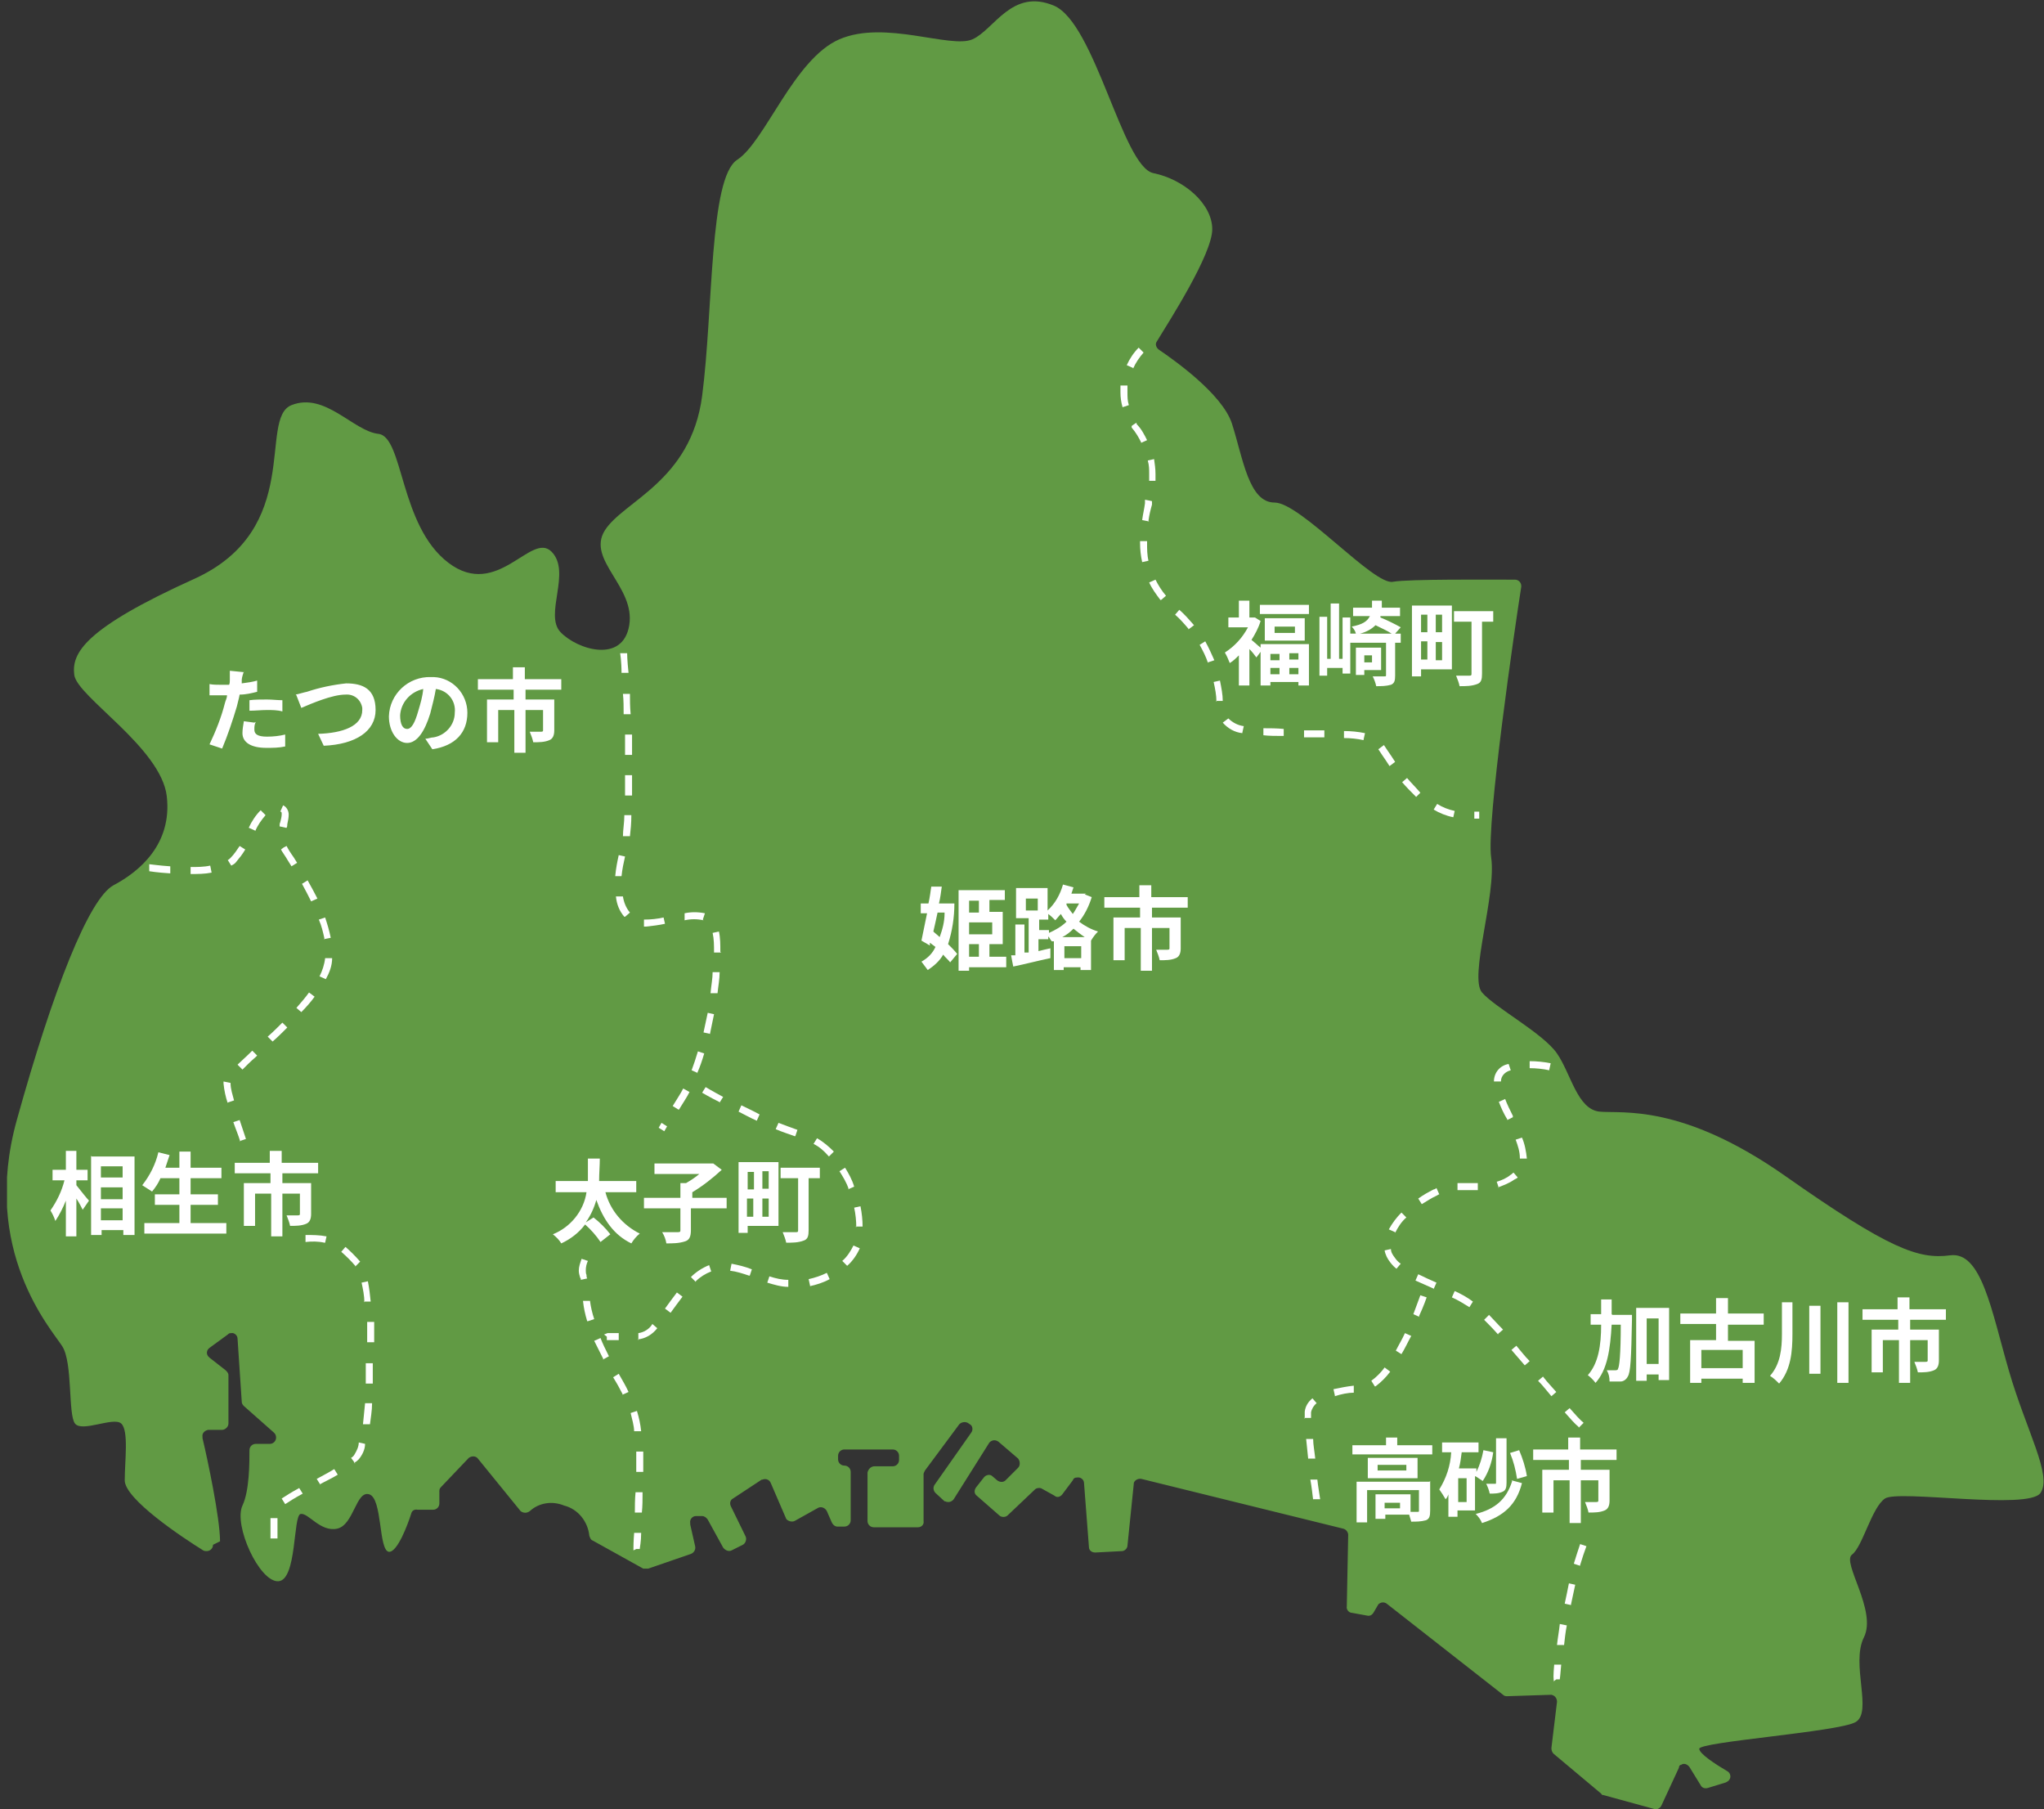 <?xml version="1.0" encoding="UTF-8"?>
<svg xmlns="http://www.w3.org/2000/svg" xmlns:xlink="http://www.w3.org/1999/xlink" version="1.1" viewBox="0 0 291.7 258.1">
  <rect x="0" y="0" width="291.7" height="258.1" fill="#333333" stroke="none"/>
  <defs>
    <style>
      .cls-1, .cls-2 {
        fill: none;
      }

      .cls-2 {
        stroke: #d1d1d1;
      }

      .cls-3 {
        fill: #619a44;
      }

      .cls-4 {
        fill: #fff;
      }

      .cls-5 {
        fill: #f7f8e7;
      }

      .cls-6 {
        clip-path: url(#clippath);
      }

      .cls-7 {
        fill: #222;
      }
    </style>
    <clipPath id="clippath">
      <rect class="cls-1" x="1" y="0" width="290.7" height="258.1"/>
    </clipPath>
  </defs>
  <!-- Generator: Adobe Illustrator 28.6.0, SVG Export Plug-In . SVG Version: 1.2.0 Build 709)  -->
  <g>
    <g id="Layer_1">
      <g id="Group_41984">
        <g id="Group_41973">
          <g id="Group_41972">
            <g class="cls-6">
              <g id="Group_41971">
                <path id="Path_131483" class="cls-3" d="M30.4,220.4c0,.5-.4.9-.9.9-.2,0-.3,0-.5-.1-2.9-1.8-11.2-7.3-11.2-10s.6-7.1-.5-8.1-5.6,1.3-6.6,0-.3-8.6-1.8-11-11.7-13.6-6.5-32.3,10.3-31.6,13.8-33.5c3.6-1.9,8.4-5.8,7.6-12.7s-12.8-14.2-13.2-17.3,1.4-6.6,17.1-13.7c15.7-7.1,9.1-22.9,13.9-24.8s8.8,3.7,12.4,4.1,3,13.1,10,18.4,11.8-4.5,14.7-1.6-1.1,9,1.3,11.5,8.9,4.5,9.8-1-6.1-9.3-3.5-13.5,12.3-7,13.9-19.2,1-31.1,5-33.7,8.1-14.4,14.6-17.2,15.9,1.4,19,0,5.6-7.3,11.6-4.8c5.9,2.5,9.8,23,14.2,23.9s8.4,4.4,8.4,8-6.2,13.2-7.9,16c-.3.4-.1.9.3,1.2,2.2,1.5,9,6.3,10.4,10.5,1.6,5,2.4,11.3,6.1,11.3s14.2,11.9,16.9,11.3c2.2-.4,13.9-.3,17.4-.3.5,0,.9.4.9.9,0,0,0,0,0,.1-.9,5.7-5,33.8-4.3,38.6.8,5.3-3.2,17.1-1.3,19.3s8.7,5.8,10.7,8.7,2.9,8,6.1,8.3,11.7-1.2,26.5,9.2,19,11.9,23.5,11.3,5.9,7.9,8.4,16.5,6.2,14.9,4.5,17.4-20.3-.5-22.2.8-3.2,6.9-4.7,8,3.6,8,1.7,11.8,1.3,10.7-1.2,12.1-22.2,2.8-22.3,3.8c0,.7,2.3,2.2,4,3.2.4.2.6.8.3,1.2-.1.2-.3.3-.5.4l-2.6.8c-.4.1-.8,0-1-.4l-1.6-2.6c-.3-.4-.8-.6-1.2-.3-.2,0-.3.2-.3.4l-2.5,5.4c-.2.4-.6.6-1,.5l-7.3-2c-.1,0-.2,0-.3-.2l-6.8-5.7c-.2-.2-.3-.5-.3-.8l.8-6.6c0-.5-.3-.9-.8-1,0,0,0,0-.1,0l-6.2.2c-.2,0-.4,0-.6-.2l-16.6-13c-.4-.3-.9-.2-1.2.1,0,0,0,0,0,0l-.7,1.2c-.2.3-.5.5-.9.4l-2.2-.4c-.4,0-.8-.5-.7-.9l.2-10.2c0-.4-.3-.8-.7-.9l-28.8-7.1c-.5-.1-1,.2-1.1.6,0,0,0,0,0,.1l-.9,8.8c0,.4-.4.8-.8.8l-3.8.2c-.5,0-.9-.3-.9-.8l-.7-9.1c0-.5-.5-.9-1-.8-.3,0-.5.1-.6.4l-1.5,2c-.3.4-.8.5-1.1.2l-1.8-1c-.3-.2-.8-.1-1,.1l-3.9,3.7c-.3.3-.9.3-1.2,0l-3.2-2.8c-.4-.3-.4-.8-.1-1.2l1.1-1.4c.3-.4.9-.5,1.2-.2,0,0,0,0,0,0l.7.6c.4.3.9.3,1.2,0l1.8-1.8c.3-.3.3-.9,0-1.3,0,0,0,0,0,0l-2.8-2.4c-.4-.3-.9-.3-1.3.1,0,0,0,0,0,0l-5.1,8.1c-.3.4-.8.5-1.2.3,0,0,0,0-.1,0l-1.3-1.2c-.3-.3-.4-.8-.1-1.2l5.2-7.4c.3-.4.2-1-.2-1.2,0,0,0,0,0,0l-.3-.2c-.4-.2-.9-.1-1.2.2l-4.9,6.6c-.1.2-.2.4-.2.5v6.7c.1.5-.3.9-.8.9,0,0,0,0,0,0h-6.3c-.5,0-.9-.4-.9-.9,0,0,0,0,0,0v-6.9c.1-.5.5-.9,1-.9h2.6c.5,0,.9-.4.9-.9v-.6c0-.5-.4-.9-.9-.9h-6.9c-.5,0-.9.4-.9.9v.5c0,.5.4.9.9.9.5,0,.9.4.9.9v6.9c0,.5-.4.9-.9.9,0,0,0,0,0,0h-1c-.3,0-.6-.2-.8-.6l-.7-1.6c-.2-.4-.7-.7-1.2-.5,0,0,0,0,0,0l-3.4,1.9c-.4.2-1,0-1.2-.3,0,0,0,0,0,0l-2.2-5.1c-.2-.5-.7-.7-1.2-.5,0,0,0,0-.1,0l-4.1,2.7c-.4.2-.5.7-.3,1.1l2.1,4.3c.2.4,0,1-.4,1.2l-1.6.8c-.4.2-.9,0-1.2-.4l-2.2-4c-.2-.3-.5-.5-.8-.5h-.9c-.5,0-.9.5-.8,1,0,0,0,.1,0,.2l.7,3.1c.1.4-.1.9-.6,1.1l-6.1,2.1c-.2,0-.5,0-.7,0l-7.2-4c-.3-.1-.4-.4-.5-.7-.2-2-1.6-3.8-3.6-4.3-1.7-.7-3.6-.4-4.9.8-.4.3-.9.3-1.3,0,0,0,0,0,0,0l-6.1-7.5c-.3-.4-.9-.4-1.3-.1,0,0,0,0,0,0l-4,4.2c-.2.2-.2.4-.2.6v1.7c0,.5-.4.9-.9.9,0,0,0,0,0,0h-2.2c-.4-.1-.8.1-.9.5-.5,1.6-2,5.6-3.2,5.5-1.5-.2-.9-7.6-2.8-8.2s-2.2,4.4-4.6,4.9-4.1-2.3-5.2-2.1-.5,9.5-3.2,9.6-6.4-8-5.1-10.8c1-2.1,1-6.1,1-7.9,0-.5.4-.9.9-.9,0,0,0,0,0,0h2c.5,0,.9-.4.9-.9,0-.3-.1-.5-.3-.7l-4.3-3.8c-.2-.2-.3-.4-.3-.6l-.6-9c0-.5-.5-.9-.9-.8-.2,0-.3,0-.5.2l-2.6,1.9c-.4.3-.5.8-.2,1.2,0,0,.1.1.2.2l2.3,1.8c.2.2.4.4.4.7v6.9c0,.5-.5.9-.9.9h-2c-.5.1-.9.5-.8,1,0,0,0,.1,0,.2.7,2.9,2.5,11.4,2.5,14.7"/>
                <path id="Path_131484" class="cls-4" d="M38.6,219.5c0-.6,0-1.3,0-2s0-.6,0-.9h1c0,.3,0,.6,0,.9,0,.7,0,1.4,0,2h-1ZM40.7,214.6l-.5-.8c.6-.4,1.4-.9,2.5-1.5l.5.8c-1.1.6-1.9,1.1-2.5,1.5M45.7,211.8l-.5-.8c.9-.5,1.7-.9,2.5-1.4l.5.8c-.8.5-1.7.9-2.6,1.4M50.7,208.8l-.6-.8c.2-.1.4-.3.5-.5.3-.5.6-1.1.6-1.7l.9.2c0,.8-.4,1.6-.9,2.2-.2.2-.4.4-.7.5M52.8,203.2h-1c.1-1,.2-2,.3-3h1c0,1.1-.2,2.1-.3,3M53.2,197.4h-1c0-1,0-2,0-2.9h1c0,1,0,2,0,2.9M52.4,191.5c0-1,0-1.9,0-2.9h1c0,.9,0,1.9,0,2.9h-1ZM52,185.8c0-.9-.2-1.9-.4-2.8l.9-.2c.2,1,.3,1.9.4,2.9h-1ZM50.7,180.6c-.6-.7-1.3-1.4-2-2l.6-.7c.7.6,1.4,1.3,2.1,2.1l-.7.7ZM46.3,177.3c-.9-.2-1.8-.2-2.7-.1v-1c1,0,2,0,3,.2l-.2.9Z"/>
                <path id="Path_131485" class="cls-4" d="M34.3,162.9c-.3-1-.7-1.9-1-2.8l.9-.3c.3.9.6,1.8.9,2.7l-.9.3ZM32.5,157.4c-.3-.9-.5-1.8-.6-2.8,0,0,0-.2,0-.3l1,.2s0,0,0,0c0,.9.3,1.7.5,2.5l-.9.3ZM34.6,152.6l-.7-.7c.5-.5,1.2-1.1,1.9-1.8l.2-.2.7.7-.2.2c-.7.6-1.3,1.2-1.9,1.8M38.9,148.6l-.7-.7c.7-.6,1.4-1.3,2.1-2l.7.7c-.7.7-1.4,1.4-2.1,2M43,144.4l-.7-.6c.7-.8,1.3-1.5,1.8-2.2l.8.6c-.5.7-1.2,1.5-1.9,2.2M46.5,139.7l-.9-.4c.4-.8.7-1.7.8-2.6h1c0,1.1-.4,2.1-.9,3M46.3,133.9c-.2-.9-.4-1.8-.8-2.7l.9-.3c.3.9.6,1.9.8,2.9l-1,.2ZM44.4,128.6c-.4-.8-.8-1.6-1.3-2.5l.8-.5c.5.9,1,1.8,1.4,2.6l-.9.4ZM27.2,124.7v-1c.9,0,1.9,0,2.8-.2l.2,1c-1,.2-2,.2-3,.2M24.2,124.6c-1.7-.1-2.9-.3-2.9-.3v-1c.2,0,1.4.2,3,.3v1ZM41.6,123.6l-.5-.8c-.4-.7-.8-1.2-1-1.6l.4-.3.4-.2-.4.2.4-.2c.2.4.5.9,1,1.6l.5.8-.8.5ZM33,123.5l-.5-.8c.1,0,.3-.2.4-.3.5-.5.9-1.1,1.3-1.7l.8.5c-.4.7-.9,1.3-1.4,1.9-.2.2-.4.3-.6.4M36.4,118.5l-.9-.4c.4-.9,1-1.8,1.7-2.5l.7.7c-.6.7-1.1,1.4-1.5,2.3M40.8,118.1l-.9-.2c0-.2,0-.4.1-.6.1-.4.2-.8.2-1.1,0-.3,0-.4-.2-.4l.4-.9c.5.2.8.8.8,1.3,0,.5-.1.9-.2,1.4,0,.2,0,.3-.1.5"/>
                <path id="Path_131486" class="cls-4" d="M90.4,221.2v-.3c0-.2,0-1,.1-2.2h1c0,1.3-.2,2.1-.2,2.3h-.5l-.4.2ZM91.6,215.8h-1c0-.9,0-1.9.1-2.9h1c0,1,0,2-.1,2.9M90.8,210c0-1,0-1.9,0-2.9h1c0,.9,0,1.9,0,2.9h-1ZM90.5,204.3c0-.9-.3-1.8-.5-2.7l.9-.3c.3,1,.5,1.9.6,2.9h-1ZM88.9,199c-.4-.8-.9-1.7-1.4-2.5l.8-.5c.5.9,1,1.7,1.4,2.6l-.9.4ZM86.1,193.9c-.5-1-.9-1.8-1.3-2.6l.9-.4c.3.8.7,1.6,1.2,2.6l-.9.5ZM83.8,188.5c-.3-1-.5-1.9-.6-2.9h1c.1.8.3,1.7.6,2.6l-.9.3ZM82.9,182.7c0-.2,0-.3-.1-.4-.1-.3-.2-.7-.2-1,0-.6.2-1.1.4-1.7l.9.3c-.2.4-.3.9-.3,1.3,0,.2,0,.5.1.7,0,.2,0,.3.1.5l-.9.2Z"/>
                <path id="Path_131487" class="cls-4" d="M94.8,161.4l-.8-.5.4-.7.8.5-.4.7ZM96.8,158.3l-.8-.5c.6-1,1.1-1.7,1.5-2.5l.9.5c-.4.8-.9,1.5-1.5,2.5M99.6,153.1l-.9-.4c.3-.8.6-1.7.9-2.7l.9.3c-.3,1-.6,1.9-1,2.8M101.3,147.5l-.9-.2c.2-.9.4-1.9.6-2.8l.9.2c-.2,1-.4,1.9-.6,2.9M102.4,141.7h-1c.1-1.1.3-2.1.3-3h1c0,1-.2,2-.3,3M102.9,135.9h-1c0-1,0-1.9-.2-2.8l.9-.2c.2.9.2,1.9.2,2.9h0ZM92.2,132.2c0,0-.2,0-.3,0v-1c1,0,1.9-.1,2.8-.3l.2.9c-.9.2-1.8.3-2.7.4M100.4,131.3c-.9-.2-1.8-.2-2.7,0v-1c.9-.2,1.9-.2,2.9,0l-.3.9ZM89.1,130.8c-.7-.8-1.1-1.8-1.2-2.9h1c.1.7.4,1.6,1,2.3l-.7.6ZM88.8,125h-1c.1-1.1.3-2.1.5-3l.9.2c-.2.9-.4,1.8-.5,2.8M89.9,119.3h-1c0-.9.2-1.9.2-3h1c0,1.2-.1,2.1-.2,3M90.2,113.5h-1c0-.6,0-1.3,0-1.9v-1h1s0,1,0,1c0,.6,0,1.3,0,1.9M89.2,107.7c0-1,0-1.9,0-2.9h1c0,.9,0,1.9,0,2.9h-1ZM89,101.9c0-1,0-2-.1-2.9h1c0,.9,0,1.8.1,2.9h-1ZM88.7,96.1c0-1.8-.2-2.9-.2-2.9h1c0,0,0,1,.2,2.8h-1Z"/>
                <path id="Path_131488" class="cls-4" d="M88.2,191.2c-.9,0-1.5,0-1.6,0v-.5s-.4-.3-.4-.3l.5-.2c.2,0,.8,0,1.6,0v1ZM91.1,191.2v-1c.8-.1,1.6-.6,2-1.3l.7.6c-.7.9-1.7,1.5-2.8,1.6M95.7,187.3l-.8-.6c.5-.7,1.1-1.5,1.7-2.3l.8.6c-.6.8-1.2,1.6-1.7,2.3M112.5,183.6c-1,0-2-.3-3-.6l.3-.9c.9.3,1.8.5,2.7.5v1ZM115.6,183.4l-.2-.9c.9-.2,1.8-.5,2.6-.9l.4.9c-.9.5-1.9.8-2.8,1M99.3,182.9l-.7-.7c.7-.7,1.6-1.3,2.6-1.7l.3.9c-.8.3-1.6.8-2.2,1.4M106.9,182c-.9-.3-1.8-.6-2.7-.7l.2-1c1,.2,1.9.4,2.9.8l-.3.9ZM120.9,180.6l-.7-.7c.7-.6,1.2-1.4,1.6-2.2l.9.4c-.4.9-1,1.8-1.8,2.5M122.2,175.1c0-.9-.1-1.9-.3-2.8l.9-.2c.2,1,.3,2,.3,2.9h-1ZM121.1,169.6c-.3-.9-.8-1.7-1.3-2.5l.8-.5c.5.8,1,1.7,1.3,2.7l-.9.4ZM118.2,164.9c-.6-.7-1.3-1.3-2.1-1.7l.5-.8c.9.5,1.7,1.2,2.4,1.9l-.7.7ZM113.4,162.1c-.8-.3-1.8-.6-2.7-1l.4-.9c1,.4,1.9.7,2.7,1l-.3.9ZM108,159.9c-.9-.4-1.8-.9-2.6-1.3l.4-.9c.8.4,1.7.8,2.6,1.3l-.4.9ZM102.8,157.3c-1.6-.8-2.6-1.4-2.6-1.4l.5-.8s1,.6,2.5,1.4l-.5.8Z"/>
                <path id="Path_131489" class="cls-4" d="M210.4,116.8v-1c.2,0,.5,0,.7,0v1c-.2,0-.5,0-.7,0M207.4,116.6c-1-.2-2-.6-2.8-1.1l.5-.8c.8.5,1.6.8,2.5,1l-.2.9ZM202.1,113.7c-.7-.7-1.4-1.4-2-2.1l.7-.6c.6.7,1.3,1.4,1.9,2.1l-.7.7ZM198.3,109.3c-.4-.6-.7-1.1-1-1.5-.2-.3-.4-.6-.6-.9l.8-.6c.2.3.4.6.6.9.3.4.6.9,1,1.5l-.8.6ZM194.6,105.6c-.9-.2-1.9-.3-2.8-.3v-1c1,0,2,.1,3,.3l-.2.9ZM189,105.2h-2.9c0,0,0-1,0-1h2.9c0,0,0,1,0,1ZM183.2,105c-1.1,0-2.1,0-2.9-.1v-1c.9,0,1.9,0,2.9.1v1ZM177.3,104.6c-1.1-.1-2.1-.7-2.8-1.5l.8-.6c.6.6,1.4,1,2.2,1.1l-.2.9ZM173.6,100.1c0-.9-.2-1.9-.4-2.8l.9-.2c.2,1,.4,2,.4,2.9h-1ZM172.4,94.6c-.3-.9-.7-1.7-1.2-2.6l.8-.5c.5.9.9,1.8,1.3,2.7l-.9.3ZM169.6,89.7c-.6-.7-1.2-1.4-1.9-2l.6-.7c.8.7,1.4,1.4,2.1,2.2l-.8.6ZM165.6,85.6c-.6-.8-1.2-1.6-1.6-2.5l.9-.4c.4.8.9,1.6,1.5,2.3l-.7.6ZM163,80.2c-.2-.9-.3-1.8-.3-2.7v-.3h1v.3c0,.8,0,1.7.2,2.5l-.9.2ZM164,74.4l-1-.2c.1-.8.3-1.6.4-2.4v-.5c.1,0,1,.2,1,.2v.5c-.2.7-.4,1.5-.5,2.3M165,68.6h-1c0-.4,0-.7,0-1,0-.6,0-1.2-.2-1.9l.9-.2c.1.7.2,1.4.2,2.1,0,.3,0,.6,0,1M162.9,63.2c-.4-.8-.8-1.5-1.4-2.2v-.2c-.1,0,.7-.5.7-.5v.2c.7.7,1.1,1.5,1.5,2.3l-.9.4ZM160.2,58.1c-.2-.7-.3-1.4-.3-2.1,0-.3,0-.7,0-1h1c0,.4,0,.7,0,1,0,.6,0,1.2.2,1.8l-.9.3ZM161.7,52.5l-.9-.4c.4-.9,1-1.8,1.7-2.5l.7.7c-.6.7-1.1,1.4-1.5,2.3"/>
                <path id="Path_131490" class="cls-4" d="M221.8,239.9q-.2-.2,0-2.4h1c-.1,1.3-.2,2.1-.2,2.1h-.5s-.4.3-.4.3ZM223.2,234.7h-1c.1-1,.3-2,.4-3l1,.2c-.2,1-.3,2-.4,2.9M224.2,229l-.9-.2c.2-.9.4-1.9.6-2.9l.9.2c-.2.9-.4,1.9-.6,2.8M225.5,223.4l-.9-.3c.3-1,.6-1.9.9-2.8l.9.3c-.3.8-.6,1.7-.9,2.7"/>
                <path id="Path_131491" class="cls-4" d="M225.3,203.6c-.6-.5-1.2-1.2-2-2.1l.7-.6c.8.9,1.4,1.6,2,2.1l-.7.7ZM221.4,199.2c-.6-.7-1.2-1.5-1.9-2.2l.7-.6c.6.8,1.3,1.5,1.9,2.2l-.7.6ZM217.6,194.8c-.6-.7-1.3-1.5-1.9-2.2l.7-.6c.6.7,1.2,1.5,1.9,2.2l-.7.6ZM213.8,190.4c-.8-.9-1.4-1.5-2-2.1l.7-.7c.6.6,1.2,1.3,2,2.1l-.7.6ZM209.7,186.5c-.8-.5-1.6-1-2.5-1.4l.4-.9c.9.4,1.8.9,2.6,1.5l-.5.8ZM204.7,183.9c-.9-.4-1.8-.8-2.7-1.2l.4-.9c.8.4,1.7.8,2.6,1.2l-.4.9ZM199.4,181.1c-.4-.3-.7-.6-1-1-.4-.5-.7-1.1-.8-1.7l.9-.2c0,.5.3.9.6,1.3.2.3.5.6.8.8l-.6.7ZM199.1,175.8l-.9-.4c.5-.9,1.1-1.7,1.8-2.4l.7.7c-.7.6-1.2,1.4-1.6,2.2M202.9,171.8l-.5-.8c.7-.5,1.4-.9,2.2-1.3.1,0,.3-.1.4-.2l.4.9c-.1,0-.2.1-.4.2-.7.3-1.4.8-2.1,1.2M210.8,169.8c-.2,0-.5,0-.7,0-.7,0-1.4,0-2.1,0v-1c.7,0,1.4,0,2.2,0,.2,0,.5,0,.7,0v1ZM213.9,169.5l-.3-.9c.7-.2,1.4-.5,2-1,.1,0,.2-.2.4-.3l.6.7c-.1.1-.3.2-.5.3-.7.5-1.5.8-2.3,1.1M216.9,165.2c0-.9-.3-1.8-.6-2.6l.9-.3c.4.9.6,2,.7,3h-1ZM215.1,159.9v-.2c-.5-.8-.9-1.7-1.2-2.5l.9-.4c.3.8.7,1.6,1.1,2.4v.2c0,0-.8.4-.8.4ZM214.2,154.3h-1c0-1.3.9-2.3,2.1-2.5l.3.9c-.8.2-1.4.8-1.4,1.6M221.1,152.7c-.9-.2-1.9-.3-2.8-.3v-1c1,0,2,.1,3,.3l-.2.9Z"/>
                <path id="Path_131492" class="cls-4" d="M187.4,214c-.1-.8-.2-1.8-.4-2.9h1c.1,1,.3,2,.4,2.8h-1ZM186.7,208.2c-.1-1-.2-2-.3-2.9h1c0,.8.2,1.8.3,2.8h-1ZM186.2,202.4c0-.3,0-.7,0-1,.1-.8.5-1.4,1.1-1.9l.6.7c-.4.3-.7.8-.8,1.3,0,.3,0,.6,0,.8h-1ZM190.5,199.1l-.2-.9c1-.2,1.9-.4,2.9-.5v1c-.8,0-1.8.2-2.7.5M196.2,197.8l-.5-.8c.7-.5,1.4-1.2,1.9-1.9l.8.6c-.6.8-1.3,1.5-2.1,2.1M200,193.2l-.8-.5c.4-.8.9-1.6,1.3-2.5l.9.4c-.5.9-.9,1.8-1.4,2.6M202.6,187.9l-.9-.4c.6-1.6,1-2.7,1-2.7l.9.3s-.4,1.2-1.1,2.7"/>
              </g>
            </g>
          </g>
          <path id="Path_131497" class="cls-4" d="M134.8,130.3c0,1.2-.3,2.3-.7,3.4-.3-.3-.6-.5-.9-.8.2-.8.4-1.8.6-2.7h1ZM135.4,128.9h-.3s-1.1,0-1.1,0c.2-.8.3-1.7.4-2.4h-1.5c-.1.7-.2,1.5-.4,2.4h-1.1v1.4h.9c-.3,1.5-.6,2.9-.8,3.9l1.2.7v-.4c.3.2.5.4.8.6-.4.9-1.1,1.6-2,2.1.3.4.6.8.9,1.2.9-.6,1.7-1.3,2.2-2.2.3.4.7.7,1,1.1l1-1.2c-.4-.5-.8-.9-1.3-1.4.6-1.9.9-3.8.9-5.8h-.9ZM138.3,134.7h1.4v1.8h-1.4v-1.8ZM139.7,128.5v1.7h-1.4v-1.7h1.4ZM141.6,133.3h-3.3v-1.7h3.3v1.7ZM143.6,136.5h-2.4v-1.8h1.9v-4.6h-1.9v-1.7h2.2v-1.4h-6.6v11.5h1.5v-.5h5.3v-1.4ZM151.6,133.7c.6-.3,1.1-.7,1.6-1.2.5.4,1,.8,1.6,1.2h-3.2ZM151.9,136.7v-1.7h2.4v1.7h-2.4ZM149.7,132.7h-1.4v-1.5h1.3v-.8c.4.3.7.6,1,.9.3-.3.5-.6.8-.9.2.4.5.8.8,1.1-.7.7-1.6,1.2-2.5,1.6v-.4ZM146.4,128.2h1.7v1.7h-1.7v-1.7ZM154,128.9c-.3.5-.6,1.1-.9,1.5-.3-.4-.7-.9-.9-1.3v-.2c.1,0,1.9,0,1.9,0ZM155,127.5h-.3c0,0-1.8,0-1.8,0,.1-.3.2-.6.3-.9l-1.5-.4c-.4,1.4-1.1,2.7-2.2,3.7v-3.2h-4.5v4.3h1.8v4.9h-.6c0,.1,0-4,0-4h-1.3v4.4h-.6c0,.1.3,1.6.3,1.6,1.5-.3,3.4-.8,5.3-1.2v-1.4c-.1,0-1.7.4-1.7.4v-1.7h1.4v-.4c.2.2.3.5.5.7h.3c0-.1,0,4.1,0,4.1h1.4v-.4h2.4v.4h1.5v-4.2h0c.3-.5.6-.9,1-1.3-1-.3-1.9-.8-2.7-1.4.8-1,1.4-2.2,1.8-3.5l-1-.4ZM169.5,129.5v-1.5h-5.2v-1.7h-1.7v1.7h-5v1.5h5.1v1.4h-3.8v6.1h1.6v-4.6h2.3v6.1h1.6v-6.1h2.5v2.9c0,.1,0,.2-.3.2s-1,0-1.6,0c.2.5.4,1,.5,1.5.8,0,1.6,0,2.3-.3.5-.2.7-.7.7-1.4v-4.4h-4.1v-1.4h5.2Z"/>
          <path id="Path_131496" class="cls-4" d="M182.6,93.3v.9h-1.3v-.9h1.3ZM185.3,94.1h-1.3v-.9h1.3v.9ZM184,96.2v-.9h1.3v.9h-1.3ZM181.3,95.3h1.3v.9h-1.3v-.9ZM179.9,92.4c-.4-.3-.9-.8-1.3-1.1.5-.8,1-1.7,1.3-2.7l-.8-.5h-.3c0,0-.5,0-.5,0v-2.4h-1.5v2.4h-1.5v1.4h2.8c-.8,1.5-1.9,2.7-3.3,3.6.3.5.5,1,.7,1.5.5-.3.9-.7,1.3-1.1v4.3h1.5v-5.2c.4.4.7.8,1,1.2l.6-.8v4.8h1.4v-.5h4v.5h1.5v-5.9h-6.9v.4ZM184.8,90.3h-2.9v-.9h2.9v.9ZM180.5,88.2v3.2h5.7v-3.2h-5.7ZM179.8,86.3v1.3h7v-1.3h-7ZM191.6,94h-.5v-7.9h-1.2v7.9h-.5v-6h-1.1v8.4h1.1v-1.1h2.2v.8h1.1v-8h-1.1v6ZM195.8,93.5v1h-1.1v-1h1.1ZM197.1,95.6v-3.2h-3.6v3.9h1.2v-.7h2.4ZM194.1,90.4c.8-.2,1.6-.6,2.2-1.2.8.4,1.7.8,2.3,1.2h-4.5ZM200.2,90.4h-1.1l.8-.9c-.9-.5-1.9-1-2.9-1.4v-.2h2.8v-1.2h-2.6c0-.3,0-.6,0-1h-1.4c0,.4,0,.7,0,1h-2.7v1.2h2.4c-.4.8-1.1,1.2-2.6,1.5.3.3.5.6.6,1h-.8v1.3h5.1v4.6c0,.2,0,.2-.3.2s-.9,0-1.6,0c.2.4.4.9.5,1.4.7,0,1.4,0,2.1-.2.5-.2.6-.6.6-1.3v-4.7h.8v-1.3ZM203.7,87.7v2.5h-.9v-2.5h.9ZM205.8,90.2h-.9v-2.5h.9v2.5ZM204.9,94.2v-2.6h.9v2.6h-.9ZM202.8,91.5h.9v2.6h-.9v-2.6ZM207.2,86.4h-5.7v10.1h1.3v-1h4.4v-9.1ZM213.2,87.2h-5.7v1.5h2.5v7.4c0,.2,0,.3-.3.3s-1.1,0-1.9,0c.2.5.4,1,.5,1.5.9,0,1.7,0,2.5-.3.6-.2.7-.7.7-1.5v-7.4h1.6v-1.5Z"/>
          <path id="Path_131500" class="cls-4" d="M199.8,215.2h-2.2v-.8h2.2v.8ZM204,211.4h-10.4v5.8h1.5v-4.6h7.4v2.9c0,.2,0,.2-.2.2-.1,0-.5,0-1,0v-2.5h-5v3.5h1.4v-.6h3.4c.1.3.2.7.3,1,.7,0,1.4,0,2.1-.2.5-.2.6-.6.6-1.4v-4.2ZM200.7,209.8h-4.1v-.8h4.1v.8ZM195.2,208v2.9h7.1v-2.9h-7.1ZM199.4,206.2v-1.1h-1.6v1.1h-4.8v1.3h11.4v-1.3h-5ZM217.9,210.6c-.2-1.3-.6-2.5-1.1-3.7l-1.3.4c.5,1.2.8,2.4,1,3.7l1.4-.4ZM215,205.2h-1.5v6.3c0,.2,0,.2-.2.2s-.7,0-1.2,0c.2.4.4.9.5,1.4.6,0,1.3,0,1.9-.3.4-.2.5-.6.5-1.3v-6.3ZM209.3,214.3h-1.2v-3.4h1.2v3.4ZM210.7,210.7c.3.2.6.4.9.6.8-1.2,1.3-2.6,1.5-4.1l-1.4-.3c-.2,1.1-.5,2.1-1,3.1v-.5h-2.5c.2-.7.3-1.5.4-2.3h2.4v-1.4h-5.2v1.4h1.3c-.1,1.9-.7,3.7-1.7,5.3.3.4.6.9.9,1.4.2-.2.3-.4.4-.7v3.2h1.3v-.9h2.5v-4.9ZM215.8,211.3c-.8,2.6-2.4,4-5.2,4.7.4.4.7.8.9,1.3,3.1-1,4.9-2.6,5.7-5.7l-1.5-.4ZM230.7,208.3v-1.5h-5.2v-1.7h-1.7v1.7h-5v1.5h5.1v1.4h-3.8v6.1h1.6v-4.6h2.3v6.1h1.6v-6.1h2.5v2.9c0,.1,0,.2-.3.2s-1,0-1.6,0c.2.5.4,1,.5,1.5.8,0,1.6,0,2.3-.3.5-.2.7-.7.7-1.4v-4.4h-4.1v-1.4h5.2Z"/>
          <path id="Path_131495" class="cls-4" d="M36.3,103.1l-1.5-.2c-.1.6-.2,1.2-.2,1.7,0,1.3,1.2,2.1,3.4,2.1.9,0,1.8,0,2.7-.2v-1.7c-.8.2-1.7.3-2.6.3-1.4,0-1.8-.4-1.8-1,0-.4,0-.7.2-1.1ZM34.8,95.9l-2-.2c0,.4,0,.9,0,1.3,0,.2,0,.5-.1.7-.4,0-.8,0-1.2,0-.5,0-1.1,0-1.6-.1v1.6c.5,0,1,0,1.6,0s.6,0,.9,0c0,.4-.2.7-.3,1.1-.5,2-1.3,4-2.2,5.9l1.8.6c.8-1.9,1.5-4,2.1-6,.1-.5.3-1.1.4-1.7.9,0,1.7-.2,2.5-.4v-1.6c-.7.2-1.4.3-2.2.4,0-.2,0-.4,0-.5,0-.3.2-.9.3-1.2h0ZM35.6,99.9v1.5c.8,0,1.7-.1,2.5-.1.7,0,1.5,0,2.2.2v-1.6c-.7,0-1.5-.1-2.2-.1-.8,0-1.8,0-2.5.1h0ZM42.3,99.2l.7,1.8c1.4-.6,4.4-1.9,6.3-1.9,1.2-.1,2.2.7,2.4,1.9,0,0,0,.2,0,.3,0,2.3-2.8,3.3-6.3,3.4l.8,1.7c4.6-.2,7.4-2.1,7.4-5.1s-1.8-3.8-4.2-3.8c-1.9.2-3.8.6-5.6,1.2-.5.1-1.1.3-1.6.4ZM66.7,101.7c0-2.7-2.1-5-4.8-5.1-.1,0-.3,0-.4,0-3.2-.1-5.9,2.4-6,5.6,0,2.2,1.2,3.8,2.6,3.8s2.5-1.6,3.3-4.2c.3-1.2.6-2.3.8-3.5,1.7.2,2.9,1.7,2.7,3.4,0,1.7-1.3,3.2-3,3.5-.4,0-.8.2-1.2.2l1,1.5c3.3-.5,5-2.4,5-5.2ZM57.1,102.1c.1-1.9,1.5-3.4,3.3-3.8-.1,1.1-.4,2.1-.7,3.1-.5,1.8-1,2.6-1.6,2.6s-1-.6-1-2ZM80.1,98.4v-1.5h-5.2v-1.7h-1.7v1.7h-5v1.5h5.1v1.4h-3.8v6.1h1.6v-4.6h2.3v6.1h1.6v-6.1h2.5v2.9c0,.1,0,.2-.3.2s-1,0-1.6,0c.2.5.4,1,.5,1.5.8,0,1.6,0,2.3-.3.5-.2.7-.7.7-1.4v-4.4h-4.1v-1.4h5.2Z"/>
          <path id="Path_131498" class="cls-4" d="M90.8,170.1v-1.6h-5.3c0-1.1.1-2.2.1-3.2h-1.7c0,1,0,2.1,0,3.2h-4.6v1.6h4.4c-.4,2.7-2.3,5-4.8,6,.5.4.9.8,1.2,1.3,1.3-.6,2.5-1.5,3.4-2.7.8.7,1.6,1.6,2.2,2.5l1.4-1.1c-.7-.9-1.5-1.7-2.4-2.4l-1.1.7c.7-1,1.2-2.1,1.5-3.2,1,2.8,2.5,5,5,6.2.3-.5.7-1,1.2-1.4-2.4-1.2-4.2-3.3-4.9-5.9h4.5ZM103.9,170.9h-5.1v-.8c1.5-.9,2.9-2,4.2-3.2l-1.2-.9h-.4c0,0-8,0-8,0v1.5h6.4c-.6.5-1.2.9-1.9,1.3h-.8v2.1h-5.2v1.5h5.2v3.1c0,.2,0,.3-.4.3s-1.3,0-2.2,0c.3.5.5,1,.6,1.6.9,0,1.8,0,2.7-.3.6-.2.8-.7.8-1.6v-3.1h5.1v-1.5ZM107.6,167.2v2.5h-.9v-2.5h.9ZM109.7,169.6h-.9v-2.5h.9v2.5ZM108.8,173.6v-2.6h.9v2.6h-.9ZM106.6,171h.9v2.6h-.9v-2.6ZM111.1,165.8h-5.7v10.1h1.3v-1h4.4v-9.1ZM117.1,166.6h-5.7v1.5h2.5v7.4c0,.2,0,.3-.3.3s-1.1,0-1.9,0c.2.5.4,1,.5,1.5.9,0,1.7,0,2.5-.3.6-.2.7-.7.7-1.5v-7.4h1.6v-1.5Z"/>
          <path id="Path_131499" class="cls-4" d="M10.9,168.4h1.6v-1.5h-1.6v-2.7h-1.5v2.7h-1.9v1.5h1.7c-.4,1.6-1.1,3-2,4.3.3.5.5.9.7,1.5.6-.9,1.1-1.9,1.5-2.9v5.1h1.5v-5.4c.4.6.7,1.2.9,1.6l.9-1.3c-.3-.3-1.4-1.7-1.8-2.2v-.8ZM14.4,174.1v-1.7h3.1v1.7h-3.1ZM17.5,169.4v1.7h-3.1v-1.7h3.1ZM17.5,166.4v1.6h-3.1v-1.6h3.1ZM13,164.9v11.3h1.5v-.7h3.1v.7h1.6v-11.2h-6.1ZM27.2,174.5v-2.6h3.9v-1.5h-3.9v-2.3h4.4v-1.5h-4.4v-2.3h-1.6v2.3h-2c.2-.6.4-1.2.6-1.8l-1.6-.4c-.4,1.7-1.2,3.3-2.3,4.7.5.3.9.6,1.4.9.5-.6.9-1.2,1.2-1.9h2.7v2.3h-3.5v1.5h3.5v2.6h-5v1.5h11.7v-1.5h-5ZM45.4,167.4v-1.5h-5.2v-1.7h-1.7v1.7h-5v1.5h5.1v1.4h-3.8v6.1h1.6v-4.6h2.3v6.1h1.6v-6.1h2.5v2.9c0,.1,0,.2-.3.2s-1,0-1.6,0c.2.5.4,1,.5,1.5.8,0,1.6,0,2.3-.3.5-.2.7-.7.7-1.4v-4.4h-4.1v-1.4h5.2Z"/>
          <path id="Path_131501" class="cls-4" d="M230,187.5c0-.7,0-1.4,0-2.1h-1.5c0,.7,0,1.5,0,2.1h-1.5v1.5h1.5c0,3-.4,5.5-1.9,7.2.4.3.8.7,1.1,1.1,1.7-1.9,2.1-4.8,2.3-8.3h1.3c0,4.3-.2,6-.4,6.3,0,.2-.3.2-.4.2-.2,0-.7,0-1.2,0,.3.5.4,1,.4,1.6.5,0,1.1,0,1.6,0,.4,0,.8-.3,1-.7.4-.6.5-2.6.6-8.1,0-.2,0-.7,0-.7h-2.8ZM235,194.6v-6.5h1.7v6.5h-1.7ZM233.5,186.6v10.4h1.5v-.9h1.7v.8h1.5v-10.3h-4.7ZM248.7,195.2h-5.9v-2.6h5.9v2.6ZM251.7,188.9v-1.5h-5.1v-2.2h-1.7v2.2h-5.1v1.5h5.1v2.3h-3.7v6.1h1.6v-.6h5.9v.6h1.7v-6h-3.8v-2.3h5.1ZM254.3,185.8v4.5c0,2.1-.2,4.3-1.7,6,.5.3.9.7,1.3,1.1,1.7-2,1.9-4.6,1.9-7.1v-4.5h-1.6ZM258.2,186.3v9.7h1.6v-9.7h-1.6ZM262.2,185.8v11.5h1.6v-11.5h-1.6ZM277.7,188.3v-1.5h-5.2v-1.7h-1.7v1.7h-5v1.5h5.1v1.4h-3.8v6.1h1.6v-4.6h2.3v6.1h1.6v-6.1h2.5v2.9c0,.1,0,.2-.3.2s-1,0-1.6,0c.2.5.4,1,.5,1.5.8,0,1.6,0,2.3-.3.5-.2.7-.7.7-1.4v-4.4h-4.1v-1.4h5.2Z"/>
        </g>
        <g id="Group_41965">
          <g id="Union_177">
            <path class="cls-5" d="M-48.6,194.6h-239c-3.6,0-7-1.4-9.5-4s-4-5.9-4-9.5V38.1c0-3.6,1.4-7,4-9.5,2.5-2.5,5.9-4,9.5-4H-48.6c3.6,0,7,1.4,9.5,4,2.5,2.5,4,5.9,4,9.5v66.8h.3c0,.1,12.7,7.5,12.7,7.5l-12.7,7.3h-.3v61.4c0,3.6-1.4,7-4,9.5-2.5,2.5-5.9,4-9.5,4Z"/>
            <path class="cls-3" d="M-48.6,194.1c3.5,0,6.7-1.4,9.2-3.8,2.5-2.5,3.8-5.7,3.8-9.2v-61.5l.5-.3,12-6.9-12.5-7.2V38.1c0-3.5-1.4-6.7-3.8-9.2-2.5-2.5-5.7-3.8-9.2-3.8h-239c-3.5,0-6.7,1.4-9.2,3.8-2.5,2.5-3.8,5.7-3.8,9.2v143c0,3.5,1.4,6.7,3.8,9.2,2.5,2.5,5.7,3.8,9.2,3.8H-48.6M-48.6,195.1h-239c-7.7,0-14-6.3-14-14V38.1c0-7.7,6.3-14,14-14H-48.6c7.7,0,14,6.3,14,14v66.5l13.5,7.8-13.5,7.8v61c0,7.7-6.3,14-14,14Z"/>
          </g>
          <path id="Path_131493" class="cls-7" d="M-267.8,99.6c-.1,1.8-.5,3.6-1.1,5.2-.6-.4-1.2-.9-1.7-1.3.3-1.2.6-2.6.9-4h1.9ZM-267.3,98.4h-.2s-1.9,0-1.9,0c.2-1.1.4-2.2.6-3.2h-1.1c-.2.9-.4,2-.6,3.2h-1.6v1.1h1.4c-.4,2-.8,3.9-1.2,5.3l1,.5.2-.7c.5.4,1,.8,1.5,1.2-.6,1.2-1.5,2.2-2.7,2.9.3.3.5.6.7,1,1.2-.8,2.2-1.8,2.9-3.1.5.5,1,1,1.4,1.6l.8-1c-.5-.6-1.1-1.2-1.7-1.7.8-2.3,1.3-4.6,1.3-7.1h-.7ZM-264.5,105h2.3v3h-2.3v-3ZM-262.2,97.2v2.7h-2.3v-2.7h2.3ZM-259.4,103.9h-5.1v-2.9h5.1v2.9ZM-257.6,107.9h-3.5v-3h2.8v-5.1h-2.8v-2.7h3.2v-1.1h-7.8v13.6h1.2v-.8h6.9v-1.1ZM-248.1,104c.9-.5,1.7-1.2,2.4-1.9.7.7,1.5,1.4,2.4,1.9h-4.8ZM-247.8,108.1v-3.1h4v3.1h-4ZM-250.1,103h-2v-2.3h1.8v-.5c.3.2.6.4.8.7.5-.6,1-1.2,1.5-1.8.4.8.9,1.5,1.5,2.2-1,1.1-2.3,1.9-3.6,2.5v-.8ZM-254.3,96.9h3v2.8h-3v-2.8ZM-244.1,97.8c-.4,1-1,1.9-1.6,2.7-.6-.7-1.1-1.5-1.6-2.4l.2-.3h3.1ZM-243.4,96.8h-.2s-3.1,0-3.1,0c.2-.4.4-.9.5-1.4l-1.1-.3c-.5,1.9-1.5,3.5-2.9,4.9v-4.2h-5.2v4.9h2.2v6.5l-1.2.3v-5.2h-1v5.5l-.8.2.2,1.2c1.7-.4,4-1,6.1-1.5v-1.1c-.8.2-1.5.3-2.2.5v-2.9h1.7c.2.2.4.5.6.8.3-.1.6-.3,1-.5v5.3h1.1v-.6h4v.5h1.1v-5.3c.2,0,.4.2.5.2.2-.4.4-.7.7-1-1.4-.5-2.6-1.3-3.6-2.4,1.1-1.2,1.9-2.7,2.3-4.3l-.7-.3ZM-225.7,98.5v-1.2h-6.6v-2.3h-1.2v2.3h-6.5v1.2h6.5v2.2h-4.8v7.1h1.2v-6h3.7v8h1.2v-8h3.9v4.5c0,.2,0,.3-.4.3-.3,0-1.2,0-2.3,0,.2.4.3.8.4,1.2.9,0,1.9,0,2.8-.2.5-.2.7-.5.7-1.2v-5.6h-5.1v-2.2h6.6ZM-216.9,100.8c-.9,0-1.7.8-1.7,1.7s.8,1.7,1.7,1.7c.9,0,1.7-.8,1.7-1.7,0-.9-.7-1.7-1.7-1.7,0,0,0,0,0,0ZM-202.7,106.2c1.2,1,2.2,2,3.1,3.2l1.1-.8c-1-1.1-2-2.2-3.2-3.1l-1,.7ZM-193.8,100.6v-1.2h-6.7c.2-1.5.2-3,.2-4.2h-1.3c0,1.4,0,2.8-.2,4.2h-6v1.2h5.9c-.5,3.7-2.9,6.8-6.3,8.2.4.3.6.6.9,1,3.5-1.6,6-4.8,6.5-8.6,1.2,4,3.3,7.1,6.5,8.6.2-.4.5-.8.9-1.1-3.2-1.4-5.3-4.4-6.4-8.1h5.9ZM-177.6,102.3h-6.6v-1.6c1.9-1,3.7-2.3,5.2-3.8l-.9-.7h-.3c0,0-10.3,0-10.3,0v1.2h9c-1,.9-2.1,1.6-3.3,2.3h-.8v2.6h-6.6v1.2h6.6v4.8c0,.3,0,.4-.4.4-.3,0-1.5,0-2.8,0,.2.4.4.8.5,1.2,1.1,0,2.1,0,3.2-.2.6-.2.8-.6.8-1.4v-4.8h6.6v-1.2ZM-172.8,97v3.7h-1.9v-3.7h1.9ZM-169.9,100.8h-1.8v-3.7h1.8v3.7ZM-171.8,105.7v-3.9h1.8v3.9h-1.8ZM-174.6,101.8h1.9v3.9h-1.9v-3.9ZM-168.9,96h-6.8v12h1v-1.2h5.7v-10.8ZM-161.4,97.1h-7.1v1.1h3.7v10c0,.3-.1.4-.4.4-.3,0-1.4,0-2.6,0,.2.4.3.8.4,1.2,1,0,2,0,3-.2.6-.2.7-.6.7-1.4v-10h2.3v-1.1ZM-152.9,100.8c-.9,0-1.7.8-1.7,1.7s.8,1.7,1.7,1.7c.9,0,1.7-.8,1.7-1.7h0c0-.9-.7-1.7-1.7-1.7,0,0,0,0,0,0ZM-135.9,104.7h-1.2c-.1.5-.2,1.1-.2,1.8,0,1.6,1.4,2.4,3.9,2.4,1,0,2.1,0,3.1-.2v-1.3c-1,.2-2,.3-3.1.3-2.3,0-2.7-.7-2.7-1.5,0-.5,0-1,.2-1.4ZM-137.8,96h-1.5c0,.3,0,.8,0,1.2,0,.3-.1.8-.2,1.4-.6,0-1.2,0-1.7,0-.6,0-1.3,0-1.9-.1v1.2c.6,0,1.2,0,1.9,0s.9,0,1.5,0c-.1.6-.3,1.2-.4,1.7-.6,2.5-1.5,4.9-2.7,7.2l1.4.5c1-2.4,1.9-4.8,2.5-7.3.2-.7.4-1.4.5-2.1,1.1-.1,2.2-.3,3.3-.5v-1.3c-1,.3-2,.5-3.1.6.1-.4.2-.8.2-1.2,0-.3.2-.9.3-1.3ZM-136.3,100.9v1.2c1-.1,2-.2,3-.2.9,0,1.8,0,2.7.2v-1.2c-.9,0-1.8-.1-2.7-.1-1,0-2.1,0-2.9.1h0ZM-127.7,100.2l.6,1.4c1.3-.5,5.3-2.3,8-2.3s3.4,1.3,3.4,3c0,3.3-3.7,4.5-7.9,4.7l.6,1.3c4.9-.3,8.8-2.1,8.8-6s-2.1-4.2-4.8-4.2-5.5,1.2-6.8,1.6c-.6.2-1.2.3-1.8.5h0ZM-98.3,103c0-3.2-2.5-5.8-5.7-5.9-.1,0-.3,0-.4,0-3.7,0-6.8,2.8-7,6.5,0,2.6,1.4,4.3,2.8,4.3s2.8-1.7,3.7-5c.4-1.5.8-3.1,1-4.6,2.5,0,4.4,2.2,4.3,4.6,0,0,0,0,0,0,0,2.4-1.7,4.4-4.1,4.8-.5,0-.9.2-1.4.2l.8,1.2c3.8-.5,6-2.7,6-6.1h0ZM-110.2,103.5c.2-2.7,2.3-4.9,5-5.2-.2,1.5-.5,2.9-.9,4.3-.8,2.7-1.7,3.8-2.4,3.8-.7,0-1.6-.9-1.6-2.9h0ZM-81.7,98.5v-1.2h-6.6v-2.3h-1.2v2.3h-6.5v1.2h6.5v2.2h-4.8v7.1h1.2v-6h3.7v8h1.2v-8h3.9v4.5c0,.2,0,.3-.4.3-.3,0-1.2,0-2.3,0,.2.4.3.8.4,1.2.9,0,1.9,0,2.8-.2.5-.2.7-.5.7-1.2v-5.6h-5.1v-2.2h6.6ZM-72.9,100.8c-.9,0-1.7.8-1.7,1.7,0,.9.8,1.7,1.7,1.7.9,0,1.7-.8,1.7-1.7h0c0-.9-.7-1.7-1.7-1.7,0,0,0,0,0,0ZM-265,126.2h-3.5c0-.9,0-1.8,0-2.8h-1.2c0,.9,0,1.9,0,2.8h-2.2v1.2h2.2c-.1,4-.6,7.5-2.6,9.6.3.2.6.5.9.8,2.2-2.3,2.7-6.2,2.8-10.4h2.4c-.1,6.1-.3,8.3-.6,8.8,0,.2-.3.3-.5.3-.3,0-1,0-1.7,0,.2.4.3.8.4,1.2.6,0,1.2,0,1.9,0,.4,0,.8-.2,1.1-.6.5-.7.6-3,.7-10.1v-.6ZM-262.6,135.2v-8.9h3.1v8.9h-3.1ZM-263.7,125.2v12.4h1.1v-1.2h3.1v1.1h1.2v-12.3h-5.4ZM-244.7,135.8h-8.3v-4h8.3v4ZM-241.7,127.2v-1.2h-6.5v-2.9h-1.3v2.9h-6.4v1.2h6.4v3.4h-4.7v7.2h1.2v-.9h8.3v.8h1.3v-7.1h-4.8v-3.4h6.5ZM-238.3,124.1v5.4c0,2.7-.2,5.5-2.1,7.6.4.2.7.5,1,.8,2.1-2.4,2.3-5.4,2.3-8.4v-5.4h-1.2ZM-233.2,124.7v11.7h1.2v-11.7h-1.2ZM-227.9,124v13.8h1.2v-13.8h-1.2ZM-209.7,126.6v-1.2h-6.6v-2.3h-1.2v2.3h-6.5v1.2h6.5v2.2h-4.8v7.1h1.2v-6h3.7v8h1.2v-8h3.9v4.5c0,.2,0,.3-.4.3-.3,0-1.2,0-2.3,0,.2.4.3.8.4,1.2.9,0,1.9,0,2.8-.2.5-.2.7-.5.7-1.2v-5.6h-5.1v-2.2h6.6ZM-200.9,128.8c-.9,0-1.7.8-1.7,1.7s.8,1.7,1.7,1.7c.9,0,1.7-.8,1.7-1.7h0c0-.9-.7-1.7-1.7-1.7,0,0,0,0,0,0ZM-182.9,133.8v1.6h-3.9v-1.6h3.9ZM-181.8,136.3v-3.4h-6v4.2h1.1v-.8h5ZM-178.6,130.9h-12.5v6.9h1.1v-5.9h10.2v4.4c0,.2,0,.3-.3.3-.3,0-1.2,0-2.2,0,.2.3.3.7.4,1.1.9,0,1.8,0,2.7-.2.5-.2.6-.6.6-1.2v-5.5ZM-181.8,129h-6.2v-1.6h6.2v1.6ZM-189.1,126.6v3.3h8.6v-3.3h-8.6ZM-184.4,124.7v-1.5h-1.2v1.5h-6.2v1h13.8v-1h-6.4ZM-161.5,130c-.3-1.6-.9-3.1-1.6-4.5l-1,.3c.7,1.5,1.2,3,1.6,4.6l1.1-.3ZM-165.2,123.3h-1.1v8.1c0,.2,0,.3-.3.3-.2,0-.9,0-1.7,0,.2.3.3.7.4,1.1.7,0,1.5,0,2.2-.2.4-.2.6-.5.6-1.1v-8.1ZM-171.5,134.5h-2.2v-4.8h2.2v4.8ZM-170.4,130.2c.3.2.7.3,1,.6.9-1.6,1.6-3.3,1.9-5l-1.1-.2c-.3,1.6-.9,3.2-1.7,4.6v-1.6h-3.3c.3-1.1.5-2.2.7-3.3h3v-1.1h-6.1v1.1h1.9c-.2,2.5-1,4.9-2.2,7,.3.3.5.7.7,1,.3-.5.6-1,.9-1.6v5.1h1v-1.3h3.3v-5.3ZM-163.5,130.7c-.9,3.3-3,5.2-6.9,6.1.3.3.5.6.7,1,4.1-1.1,6.3-3.2,7.3-6.8l-1.1-.3ZM-145.7,126.5v-1.2h-6.6v-2.3h-1.2v2.3h-6.5v1.2h6.5v2.2h-4.8v7.1h1.2v-6h3.7v8h1.2v-8h3.9v4.5c0,.2,0,.3-.4.3-.3,0-1.2,0-2.3,0,.2.4.3.8.4,1.2.9,0,1.9,0,2.8-.2.5-.2.7-.5.7-1.2v-5.6h-5.1v-2.2h6.6ZM-136.9,128.8c-.9,0-1.7.8-1.7,1.7,0,.9.8,1.7,1.7,1.7.9,0,1.7-.8,1.7-1.7h0c0-.9-.7-1.7-1.7-1.7,0,0,0,0,0,0ZM-118.7,131.8v1.6h-2.4v-1.6h2.4ZM-115.1,133.4h-2.6v-1.6h2.6v1.6ZM-117.7,136.1v-1.7h2.6v1.7h-2.6ZM-121.2,134.3h2.4v1.7h-2.4v-1.7ZM-122.2,131.7c-.3-.3-1.5-1.4-2-1.8.8-1,1.4-2.2,1.9-3.4l-.7-.4h-.2s-1.3,0-1.3,0v-3h-1.2v3h-2.2v1.1h4c-1.1,2.1-2.6,3.9-4.6,5.2.2.3.4.7.6,1.1.8-.6,1.5-1.2,2.1-1.9v6.1h1.2v-6.8c.6.6,1.3,1.4,1.7,1.8l.7-1v6h1.1v-.8h6.1v.7h1.1v-7h-8.3v1ZM-115.8,128.8h-4.6v-1.8h4.6v1.8ZM-121.4,126.1v3.7h6.7v-3.7h-6.7ZM-122.3,124v1h8.4v-1h-8.4ZM-98,128.2c-1.2-.8-2.5-1.5-3.9-2.2,0-.1,0-.3.1-.4h3.7v-1h-3.5c0-.4,0-.9.1-1.4h-1.1c0,.5,0,1-.1,1.4h-3.5v1h3.3c-.4,1.3-1.4,2.1-3.5,2.5.2.2.4.5.6.9,1.9-.4,2.9-1,3.6-2,1.3.7,2.7,1.6,3.5,2.1l.7-.8ZM-107.7,133.5h-1.1v-10h-1v10h-1v-7.6h-.9v10.1h.9v-1.5h3v1h.9v-9.5h-.9v7.6ZM-102.3,132.1v2h-2.3v-2h2.3ZM-101.3,135v-3.7h-4.3v4.6h1v-.9h3.3ZM-97.5,129h-9.2v1h6.9v6.4c0,.2,0,.3-.4.3s-1.2,0-2.2,0c.2.3.3.7.4,1.1.9,0,1.8,0,2.6-.2.5-.2.6-.5.6-1.2v-6.4h1.1v-1ZM-92.8,125v3.7h-1.9v-3.7h1.9ZM-89.9,128.8h-1.8v-3.7h1.8v3.7ZM-91.8,133.7v-3.9h1.8v3.9h-1.8ZM-94.6,129.8h1.9v3.9h-1.9v-3.9ZM-88.9,124h-6.8v12h1v-1.2h5.7v-10.8ZM-81.4,125.1h-7.1v1.2h3.7v10c0,.3-.1.4-.4.4-.3,0-1.4,0-2.6,0,.2.4.3.8.4,1.2,1,0,2,0,3-.2.6-.2.7-.6.7-1.4v-10h2.3v-1.2ZM-72.9,128.8c-.9,0-1.7.8-1.7,1.7,0,.9.8,1.7,1.7,1.7.9,0,1.7-.8,1.7-1.7h0c0-.9-.7-1.7-1.7-1.7,0,0,0,0,0,0ZM-268.3,155.7h2.3v-1.1h-2.3v-3.4h-1.1v3.4h-2.6v1.1h2.4c-.5,2.2-1.5,4.2-2.8,6,.2.3.5.7.6,1.1,1-1.4,1.8-3,2.3-4.7v7.6h1.1v-7.3c.6.7,1.1,1.5,1.6,2.3l.7-1c-.3-.4-1.8-2.1-2.4-2.7v-1.4ZM-264.2,163.6v-2.8h4.8v2.8h-4.8ZM-259.3,153.2v2.7h-4.8v-2.7h4.8ZM-264.2,157h4.8v2.8h-4.8v-2.8ZM-265.3,152.1v13.5h1.1v-1h4.8v.9h1.2v-13.5h-7.2ZM-248.2,164.1v-4.1h5.1v-1.1h-5.1v-3.5h5.7v-1.2h-5.7v-3.1h-1.2v3.1h-3.2c.4-.8.7-1.7.9-2.6l-1.2-.3c-.5,2.2-1.5,4.2-3,5.9.4.2.7.4,1.1.7.6-.8,1.2-1.7,1.7-2.6h3.8v3.5h-4.8v1.1h4.8v4.1h-6.5v1.2h14.2v-1.2h-6.5ZM-225.7,154.5v-1.2h-6.6v-2.3h-1.2v2.3h-6.5v1.2h6.5v2.2h-4.8v7.1h1.2v-6h3.7v8h1.2v-8h3.9v4.5c0,.2,0,.3-.4.3-.3,0-1.2,0-2.3,0,.2.4.3.8.4,1.2.9,0,1.9,0,2.8-.2.5-.2.7-.5.7-1.2v-5.6h-5.1v-2.2h6.6Z"/>
          <path id="Path_131494" class="cls-7" d="M-260.6,63.2v.9h-6.3v-.9h6.3ZM-261.8,58.9v.8h-5.1v-.8h5.1ZM-266.9,61.1h7v-3.6h-8.8v8.4h1.8v-.4h6.3v.4h1.9v-4.1h-8.2v-.7ZM-257,52.1h-4.6c.1-.3.3-.5.4-.8l-1.8-.4c-.4.9-.9,1.6-1.5,2.3v-1.1h-3.6c.1-.3.3-.5.4-.8l-1.8-.5c-.5,1.3-1.3,2.4-2.4,3.2.5.3,1.1.6,1.6,1,.5-.5.9-1,1.3-1.5h.3c.3.5.5,1,.7,1.5l1.7-.5c-.1-.4-.3-.7-.5-1.1h1.9c-.1.1-.3.2-.4.3.2.1.5.2.8.4h-.7v1.1h-5.9v3.2h1.8v-1.7h10.2v1.7h1.9v-3.2h-6.1v-.9c.3-.3.6-.6.9-1h.9c.4.5.7,1,1,1.6l1.8-.5c-.2-.4-.4-.7-.7-1.1h2.6v-1.5ZM-250.6,61c-.5.2-1,.3-1.6.5v-3.2h1.4v-1.7h-1.4v-2.8h1.7v-1.8h-5.3v1.8h1.8v2.8h-1.6v1.7h1.6v3.8c-.7.2-1.4.4-2,.5l.4,1.9c1.5-.5,3.5-1.1,5.2-1.7l-.3-1.8ZM-248.2,56.1h1.6v1.4h-1.6v-1.4ZM-248.2,53.3h1.6v1.3h-1.6v-1.3ZM-243.3,54.6h-1.6v-1.3h1.6v1.3ZM-243.3,57.5h-1.6v-1.4h1.6v1.4ZM-244.7,63.7v-1.5h3.4v-1.7h-3.4v-1.4h3.2v-7.4h-8.3v7.4h3.2v1.4h-3.3v1.7h3.3v1.5h-4.4v1.7h10.3v-1.7h-3.9ZM-238.1,53.4v2.2c.4,0,1.1,0,1.5,0h3.1v6.5h-4.1c-.5,0-1,0-1.6-.1v2.3c.5,0,1,0,1.6,0h10.5c.5,0,1,0,1.5,0v-2.3c-.5,0-1,.1-1.5.1h-4.2v-6.5h3.4c.5,0,1,0,1.5,0v-2.2c-.5,0-1,0-1.5,0h-8.7c-.4,0-1.1,0-1.5,0ZM-211.5,52.1h-2.4c0,.5.1,1.1,0,1.6v3c0,2.5-.2,3.7-1.3,4.9-1,1-2.4,1.8-3.8,2l1.7,1.8c1.5-.4,2.8-1.2,3.9-2.3,1.2-1.3,1.9-2.8,1.9-6.2v-3.2c0-.6,0-1.2,0-1.6ZM-218.9,52.3h-2.3c0,.4,0,.8,0,1.2v5.4c0,.5,0,1.1,0,1.4h2.3c0-.4,0-1,0-1.4v-5.4c0-.5,0-.9,0-1.2ZM-193.1,53.7l-1.3-1.2c-.5.1-1.1.2-1.6.1h-8.6c-.7,0-1.3,0-2-.2v2.2c.8,0,1.3-.1,2-.1h8.3c-.7,1.2-1.8,2.2-2.9,3l1.7,1.3c1.5-1.2,2.8-2.7,3.8-4.4.2-.3.4-.6.6-.8ZM-199.6,55.9h-2.3c0,.5.1,1,.1,1.4,0,2.6-.4,4.3-2.4,5.7-.5.4-1.1.7-1.7.9l1.9,1.5c4.4-2.3,4.4-5.6,4.4-9.6Z"/>
          <path id="Path_131473" class="cls-2" d="M-272.9,78H-63.9"/>
        </g>
      </g>
    </g>
  </g>
</svg>